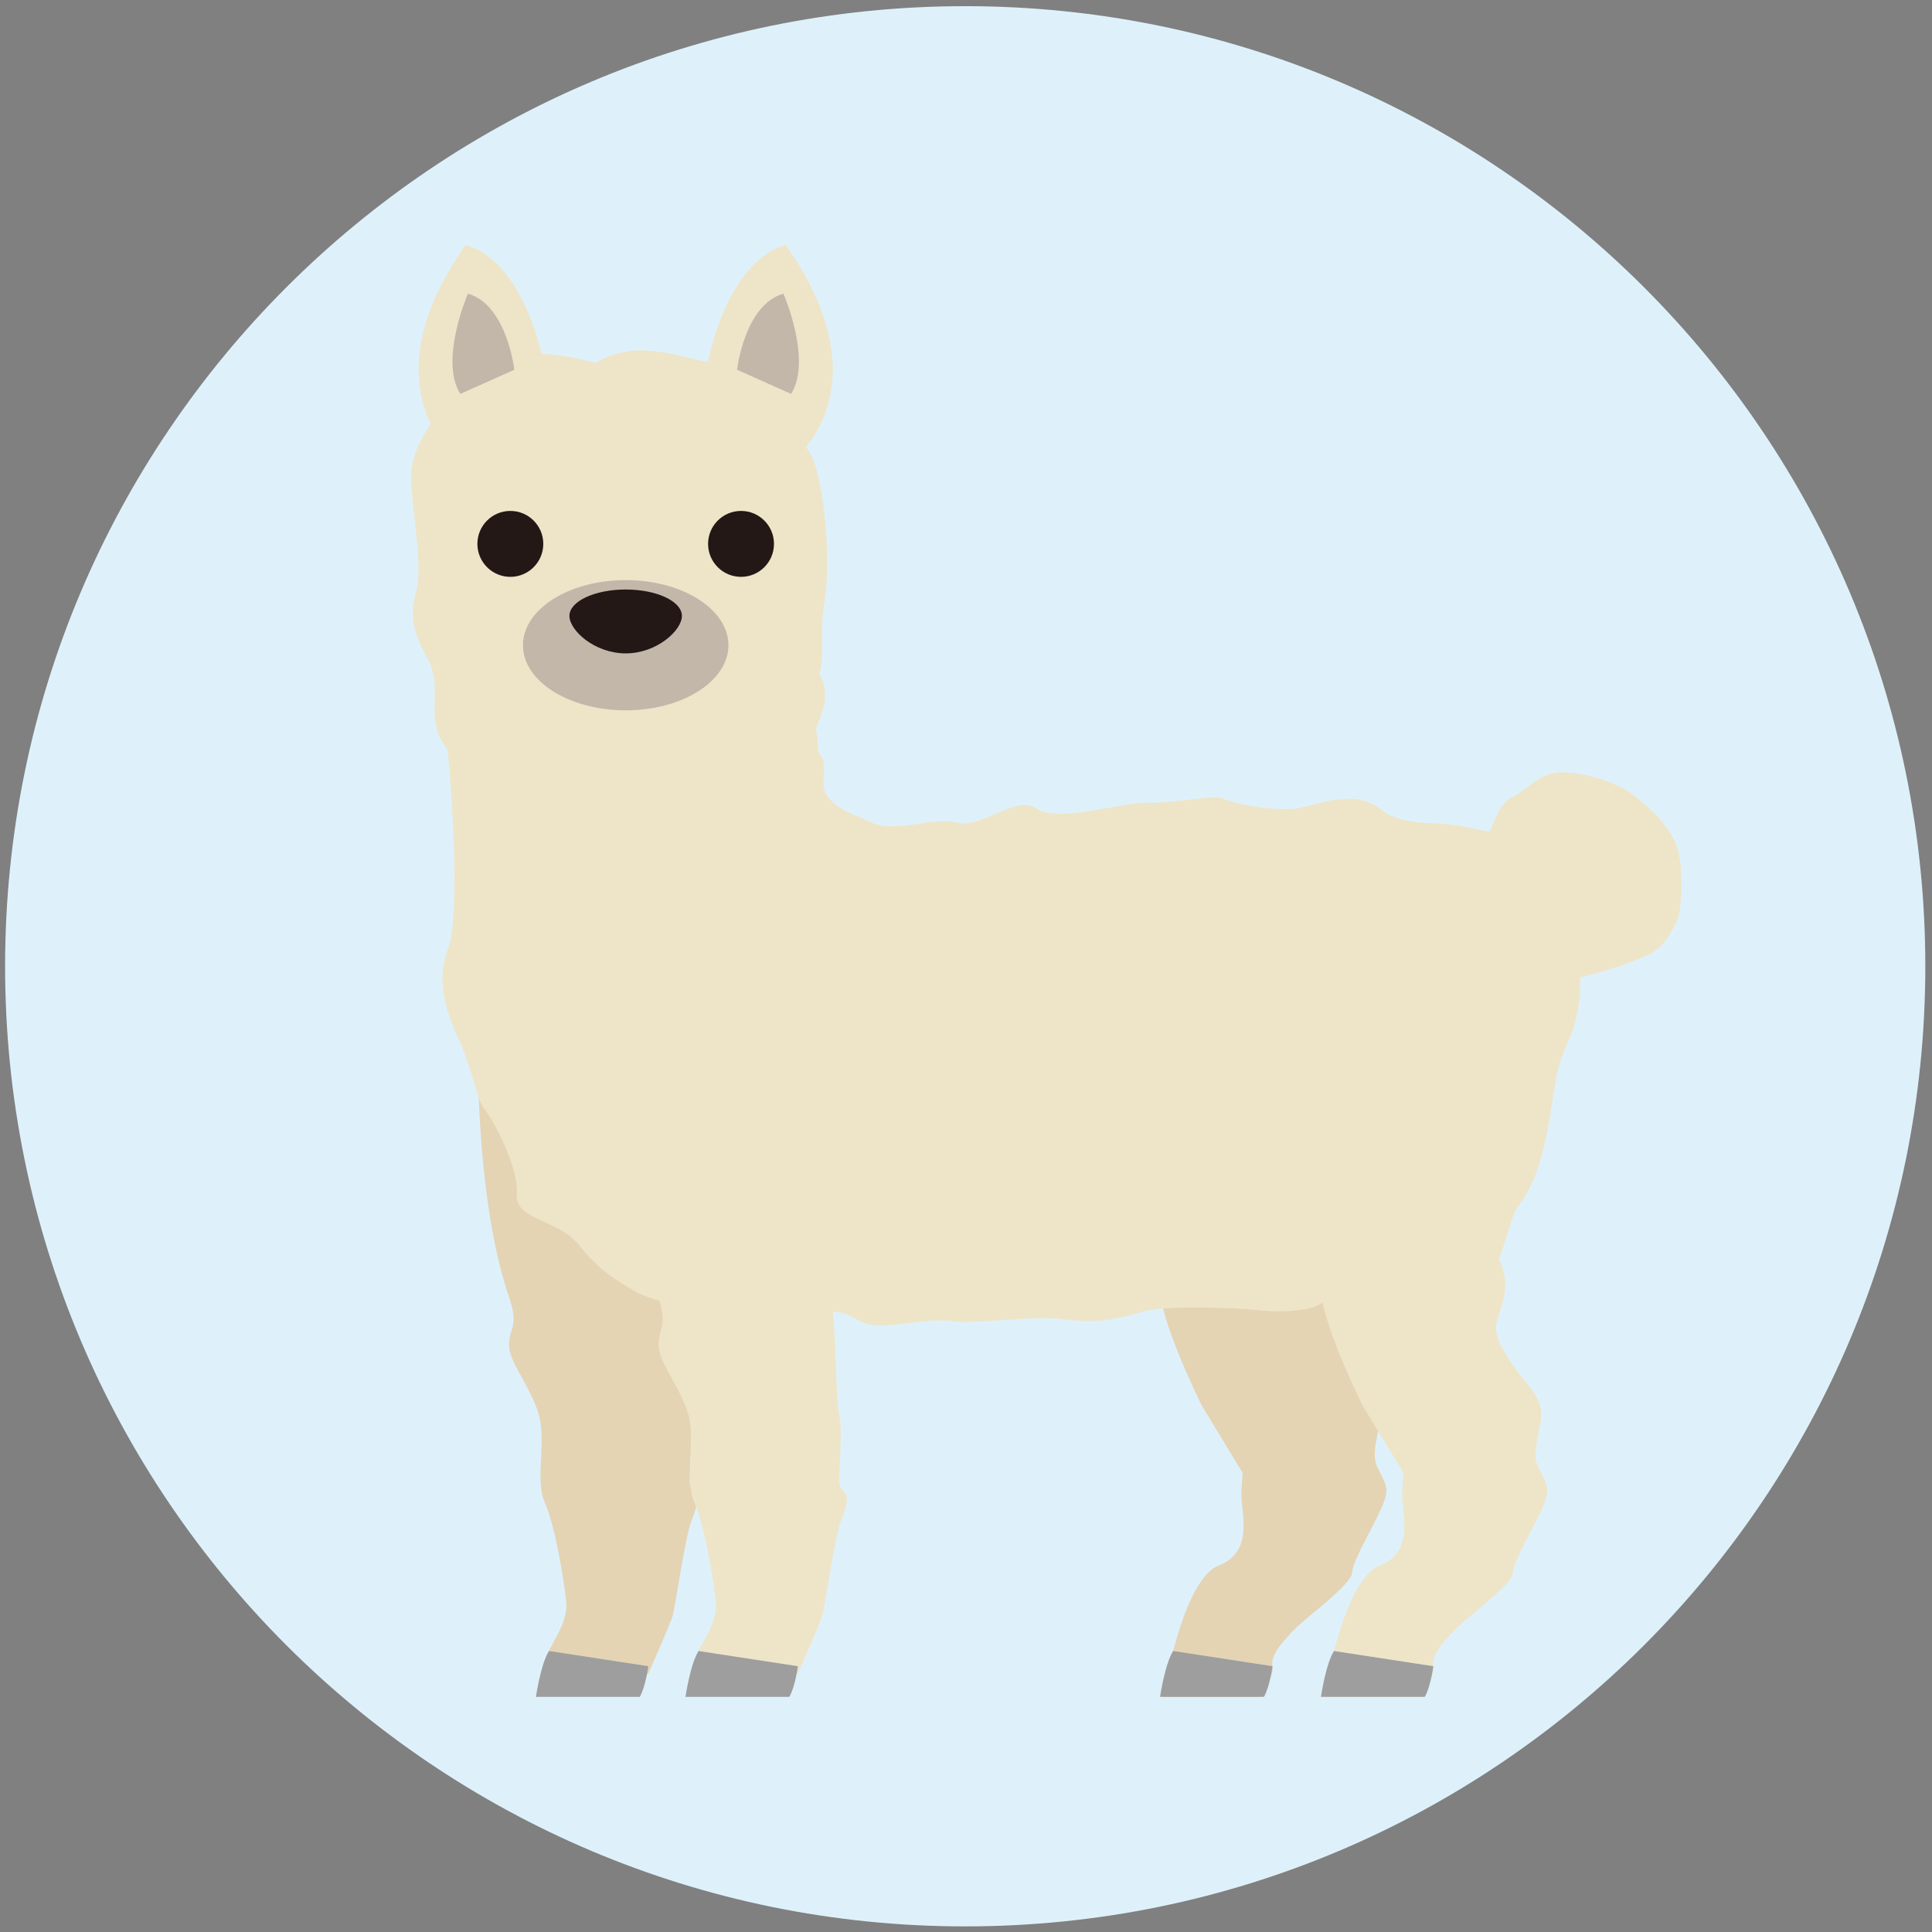 <?xml version="1.0" encoding="utf-8"?>
<!-- Generator: Adobe Illustrator 28.1.0, SVG Export Plug-In . SVG Version: 6.00 Build 0)  -->
<svg version="1.1" id="レイヤー_1" xmlns="http://www.w3.org/2000/svg" xmlns:xlink="http://www.w3.org/1999/xlink" x="0px"
	 y="0px" viewBox="0 0 75.457 75.457" style="enable-background:new 0 0 75.457 75.457;" xml:space="preserve">
<rect x="0" y="0" width="75.457" height="75.457" fill="#808080" stroke="none"/>
<style type="text/css">
	.st0{fill:#DEF1FB;}
	.st1{fill:#E4D4B4;}
	.st2{fill:#231815;}
	.st3{fill:#EEE5C9;}
	.st4{fill:#9E9E9F;}
	.st5{fill:#C2B7A9;}
</style>
<path class="st0" d="M75.196,37.739c0,20.71-16.789,37.499-37.498,37.499c-20.71,0-37.499-16.789-37.499-37.499
	c0-20.709,16.789-37.498,37.499-37.498C58.407,0.241,75.196,17.029,75.196,37.739z"/>
<path class="st1" d="M51.47,48.175c0,0,1.128,0.934,1.03,2.146c-0.098,1.212-0.742,1.306,0,2.518
	c0.742,1.214,0.928,1.12,1.301,1.867c0.374,0.746-0.373,1.865,0,2.612c0.374,0.746,0.495,0.84,0.108,1.68
	c-0.388,0.839-1.068,1.958-1.101,2.425c-0.032,0.467-1.711,1.681-2.178,2.146c-0.467,0.466-1.025,1.057-0.933,1.508
	c0.093,0.451-0.56,1.197-0.56,1.197h-3.704c0,0,0.724-4.571,2.167-5.131c1.442-0.56,0.834-2.167,0.883-2.892
	c0.05-0.724,0.05-0.724,0.05-0.724l-1.598-2.634c0,0-1.718-3.452-1.624-4.665c0.094-1.213-0.004-2.053-0.004-2.053H51.47z"/>
<path class="st1" d="M18.68,41.978c0,0,0,5.168,1.201,8.688c0.389,1.139,0.031,1.138,0,1.811c-0.032,0.673,0.692,1.449,1.107,2.587
	c0.415,1.139-0.125,2.682,0.289,3.613c0.414,0.932,0.779,3.201,0.841,3.935c0.06,0.733-0.591,1.618-0.677,1.87
	c-0.085,0.252-0.144,1.028-0.144,1.028l4.022-0.132c0,0,0.838-1.912,0.942-2.229c0.106-0.317,0.497-3.117,0.734-3.716
	c0.574-1.449-0.055-0.952-0.058-1.599c-0.003-0.646,0.132-1.881,0-2.563c-0.131-0.682-0.123-2.432-0.206-3.51
	c-0.084-1.078,0.515-2.12-0.259-2.287c-3.836-0.827-6.05-3.404-6.05-3.404L18.68,41.978z"/>
<path class="st2" d="M25.55,34.974c0,0.588-1.019,1.514-2.272,1.514c-1.255,0-2.273-0.926-2.273-1.514
	c0-0.589,1.018-1.068,2.273-1.068C24.532,33.906,25.55,34.385,25.55,34.974z"/>
<path class="st3" d="M23.278,14.179c0,0-2.988-0.877-3.492,0.103c-0.503,0.981-1.114-0.011-1.893,0.905
	c-0.778,0.916-1.876,2.212-1.842,3.489c0.034,1.276,0.48,3.459,0.2,4.437c-0.28,0.977-0.092,1.63,0.467,2.656
	c0.559,1.027-0.047,2.239,0.536,3.172c0.583,0.933,0.72,1.212,1.258,1.959c0.538,0.746,0.288,1.412,0.833,1.965
	c0.544,0.554,0.723,0.639,1.287,1.016c0.563,0.377,0.553-0.233,1.725,0.539c1.171,0.771,1.727,0.658,2.988,0.435
	c1.262-0.224,5.683-2.385,6.1-3.173c1.279-2.421-0.288-4.673,0.311-5.085c0.599-0.411,0.184-1.481,0.456-3.16
	c0.273-1.679-0.061-5.412-0.764-5.994c-0.702-0.582-2.292-3.271-3.365-3.264C27.009,14.184,24.995,13.065,23.278,14.179z"/>
<path class="st3" d="M31.137,25.901c0,0,0.923-0.07,1.073,1.013c0.15,1.084-0.822,1.857-0.281,2.417
	c0.542,0.56,0.022,1.18,0.355,1.707c0.333,0.526,0.83,0.673,1.772,1.092c0.941,0.419,2.41-0.247,3.358,0
	c0.948,0.247,2.236-1.116,3.078-0.551c0.841,0.565,3.152-0.231,4.341-0.225c1.188,0.006,2.619-0.343,2.964-0.157
	c0.346,0.187,2.119,0.532,2.958,0.359c0.839-0.172,2.17-0.731,3.127,0.023c0.957,0.753,2.189,0.462,3.216,0.693
	c1.026,0.231,2.901,0.368,2.985,1.635c0.083,1.267,0.453,1.531,1.157,2.582c0.705,1.05,0.568,3.001,0,4.212
	c-0.568,1.211-0.504,1.97-0.784,3.37c-0.279,1.4-0.56,2.239-1.119,2.986c-0.56,0.746-0.639,2.827-1.493,2.766
	c-0.853-0.061-5.811,0.492-6.129,0.965c-0.317,0.474-1.88,0.467-2.68,0.374c-0.8-0.094-3.469-0.18-4.326,0.05
	c-0.858,0.23-1.651,0.509-3.074,0.323c-1.423-0.187-3.568,0.215-4.501,0.061c-0.933-0.153-2.766,0.413-3.481,0.037
	c-0.717-0.377-0.608-0.407-2.016-0.439c-1.406-0.031-2.979-0.031-3.779-0.031c-0.799,0-2.483-0.373-3.087-0.747
	c-0.604-0.373-1.332-0.733-2.134-1.766c-0.803-1.032-2.537-0.987-2.451-2.013c0.085-1.027-0.935-2.949-1.296-3.358
	c-0.211-0.24-0.542-1.754-0.911-2.543c-0.369-0.788-1.039-2.272-0.494-3.645c0.544-1.374,0.09-7.233-0.018-7.801
	C17.36,28.719,31.137,25.901,31.137,25.901z"/>
<path class="st3" d="M57.753,48.175c0,0,1.129,0.934,1.03,2.146c-0.098,1.212-0.741,1.306,0,2.518
	c0.742,1.214,0.928,1.12,1.302,1.867c0.373,0.746-0.374,1.865,0,2.612c0.373,0.746,0.495,0.84,0.107,1.68
	c-0.387,0.839-1.068,1.958-1.101,2.425c-0.033,0.467-1.712,1.681-2.179,2.146c-0.467,0.466-1.025,1.057-0.933,1.508
	c0.093,0.451-0.56,1.197-0.56,1.197h-3.704c0,0,0.724-4.571,2.167-5.131c1.443-0.56,0.834-2.167,0.884-2.892
	c0.049-0.724,0.049-0.724,0.049-0.724l-1.598-2.634c0,0-1.717-3.452-1.623-4.665c0.094-1.213-0.004-2.053-0.004-2.053H57.753z"/>
<path class="st4" d="M45.819,64.482l3.879,0.594c0,0-0.098,0.783-0.332,1.197h-4.058C45.308,66.273,45.499,64.977,45.819,64.482z"/>
<path class="st3" d="M63.561,30.878c0,0,0.758,0.521,1.327,1.185c0.569,0.664,0.713,1.186,0.76,1.85
	c0.047,0.663,0.047,1.667-0.19,2.137c-0.236,0.472-0.521,1.02-1.186,1.292c-0.664,0.271-1.517,0.603-2.514,0.816
	c-0.996,0.214-2.23,0.498-2.371,0c-0.142-0.498-0.807-1.487-0.759-2.107c0.048-0.62-0.95-2.137-0.853-2.28
	c0.097-0.142,0.568-2.324,1.232-2.608c0.664-0.285,1.084-1.043,2.083-0.997C62.526,30.235,63.447,30.842,63.561,30.878z"/>
<path class="st3" d="M25.158,47.146c0,0,0.216,2.368,0.564,3.52c0.35,1.151,0.032,1.138,0,1.811
	c-0.031,0.673,0.693,1.449,1.108,2.587c0.414,1.139-0.126,2.682,0.288,3.613c0.415,0.932,0.779,3.201,0.841,3.935
	c0.061,0.733-0.59,1.618-0.676,1.87c-0.086,0.252-0.144,1.028-0.144,1.028l4.023-0.132c0,0,0.837-1.912,0.942-2.229
	c0.104-0.317,0.497-3.117,0.733-3.716c0.574-1.449-0.054-0.952-0.057-1.599c-0.004-0.646,0.131-1.881,0-2.563
	c-0.132-0.682-0.124-2.432-0.207-3.51c-0.084-1.078-0.104-1.51-0.259-2.287c-0.154-0.776-0.725-2.328-0.725-2.328H25.158z"/>
<path class="st4" d="M21.441,64.482l3.879,0.594c0,0-0.098,0.783-0.332,1.197h-4.057C20.931,66.273,21.121,64.977,21.441,64.482z"/>
<g>
	<g>
		<path class="st3" d="M30.693,9.576c0,0-2.18,0.284-3.113,4.844l3.576,3.374C31.156,17.794,34.528,15.001,30.693,9.576z"/>
		<path class="st5" d="M28.787,14.442c0,0,0.283-2.532,1.811-2.973c0,0,1.133,2.599,0.299,3.915L28.787,14.442z"/>
		<path class="st3" d="M18.18,9.576c-3.834,5.425-0.463,8.219-0.463,8.219l3.577-3.374C20.36,9.859,18.18,9.576,18.18,9.576z"/>
		<path class="st5" d="M20.088,14.442c0,0-0.284-2.532-1.812-2.973c0,0-1.132,2.599-0.298,3.915L20.088,14.442z"/>
	</g>
	<g>
		<path class="st2" d="M21.219,21.242c0,0.71-0.576,1.288-1.287,1.288c-0.71,0-1.287-0.578-1.287-1.288
			c0-0.71,0.577-1.287,1.287-1.287C20.643,19.955,21.219,20.531,21.219,21.242z"/>
		<path class="st2" d="M30.229,21.242c0,0.71-0.576,1.288-1.286,1.288c-0.712,0-1.288-0.578-1.288-1.288
			c0-0.71,0.576-1.287,1.288-1.287C29.653,19.955,30.229,20.531,30.229,21.242z"/>
	</g>
	<path class="st5" d="M28.45,25.2c0,1.404-1.796,2.543-4.012,2.543c-2.218,0-4.014-1.138-4.014-2.543
		c0-1.404,1.796-2.543,4.014-2.543C26.654,22.657,28.45,23.795,28.45,25.2z"/>
	<path class="st2" d="M26.633,24.055c0,0.568-0.983,1.464-2.196,1.464s-2.197-0.896-2.197-1.464c0-0.57,0.984-1.031,2.197-1.031
		S26.633,23.485,26.633,24.055z"/>
</g>
<path class="st4" d="M52.101,64.482l3.879,0.594c0,0-0.098,0.783-0.332,1.197h-4.057C51.591,66.273,51.781,64.977,52.101,64.482z"/>
<path class="st4" d="M27.283,64.482l3.879,0.594c0,0-0.098,0.783-0.333,1.197h-4.057C26.772,66.273,26.963,64.977,27.283,64.482z"/>
</svg>
